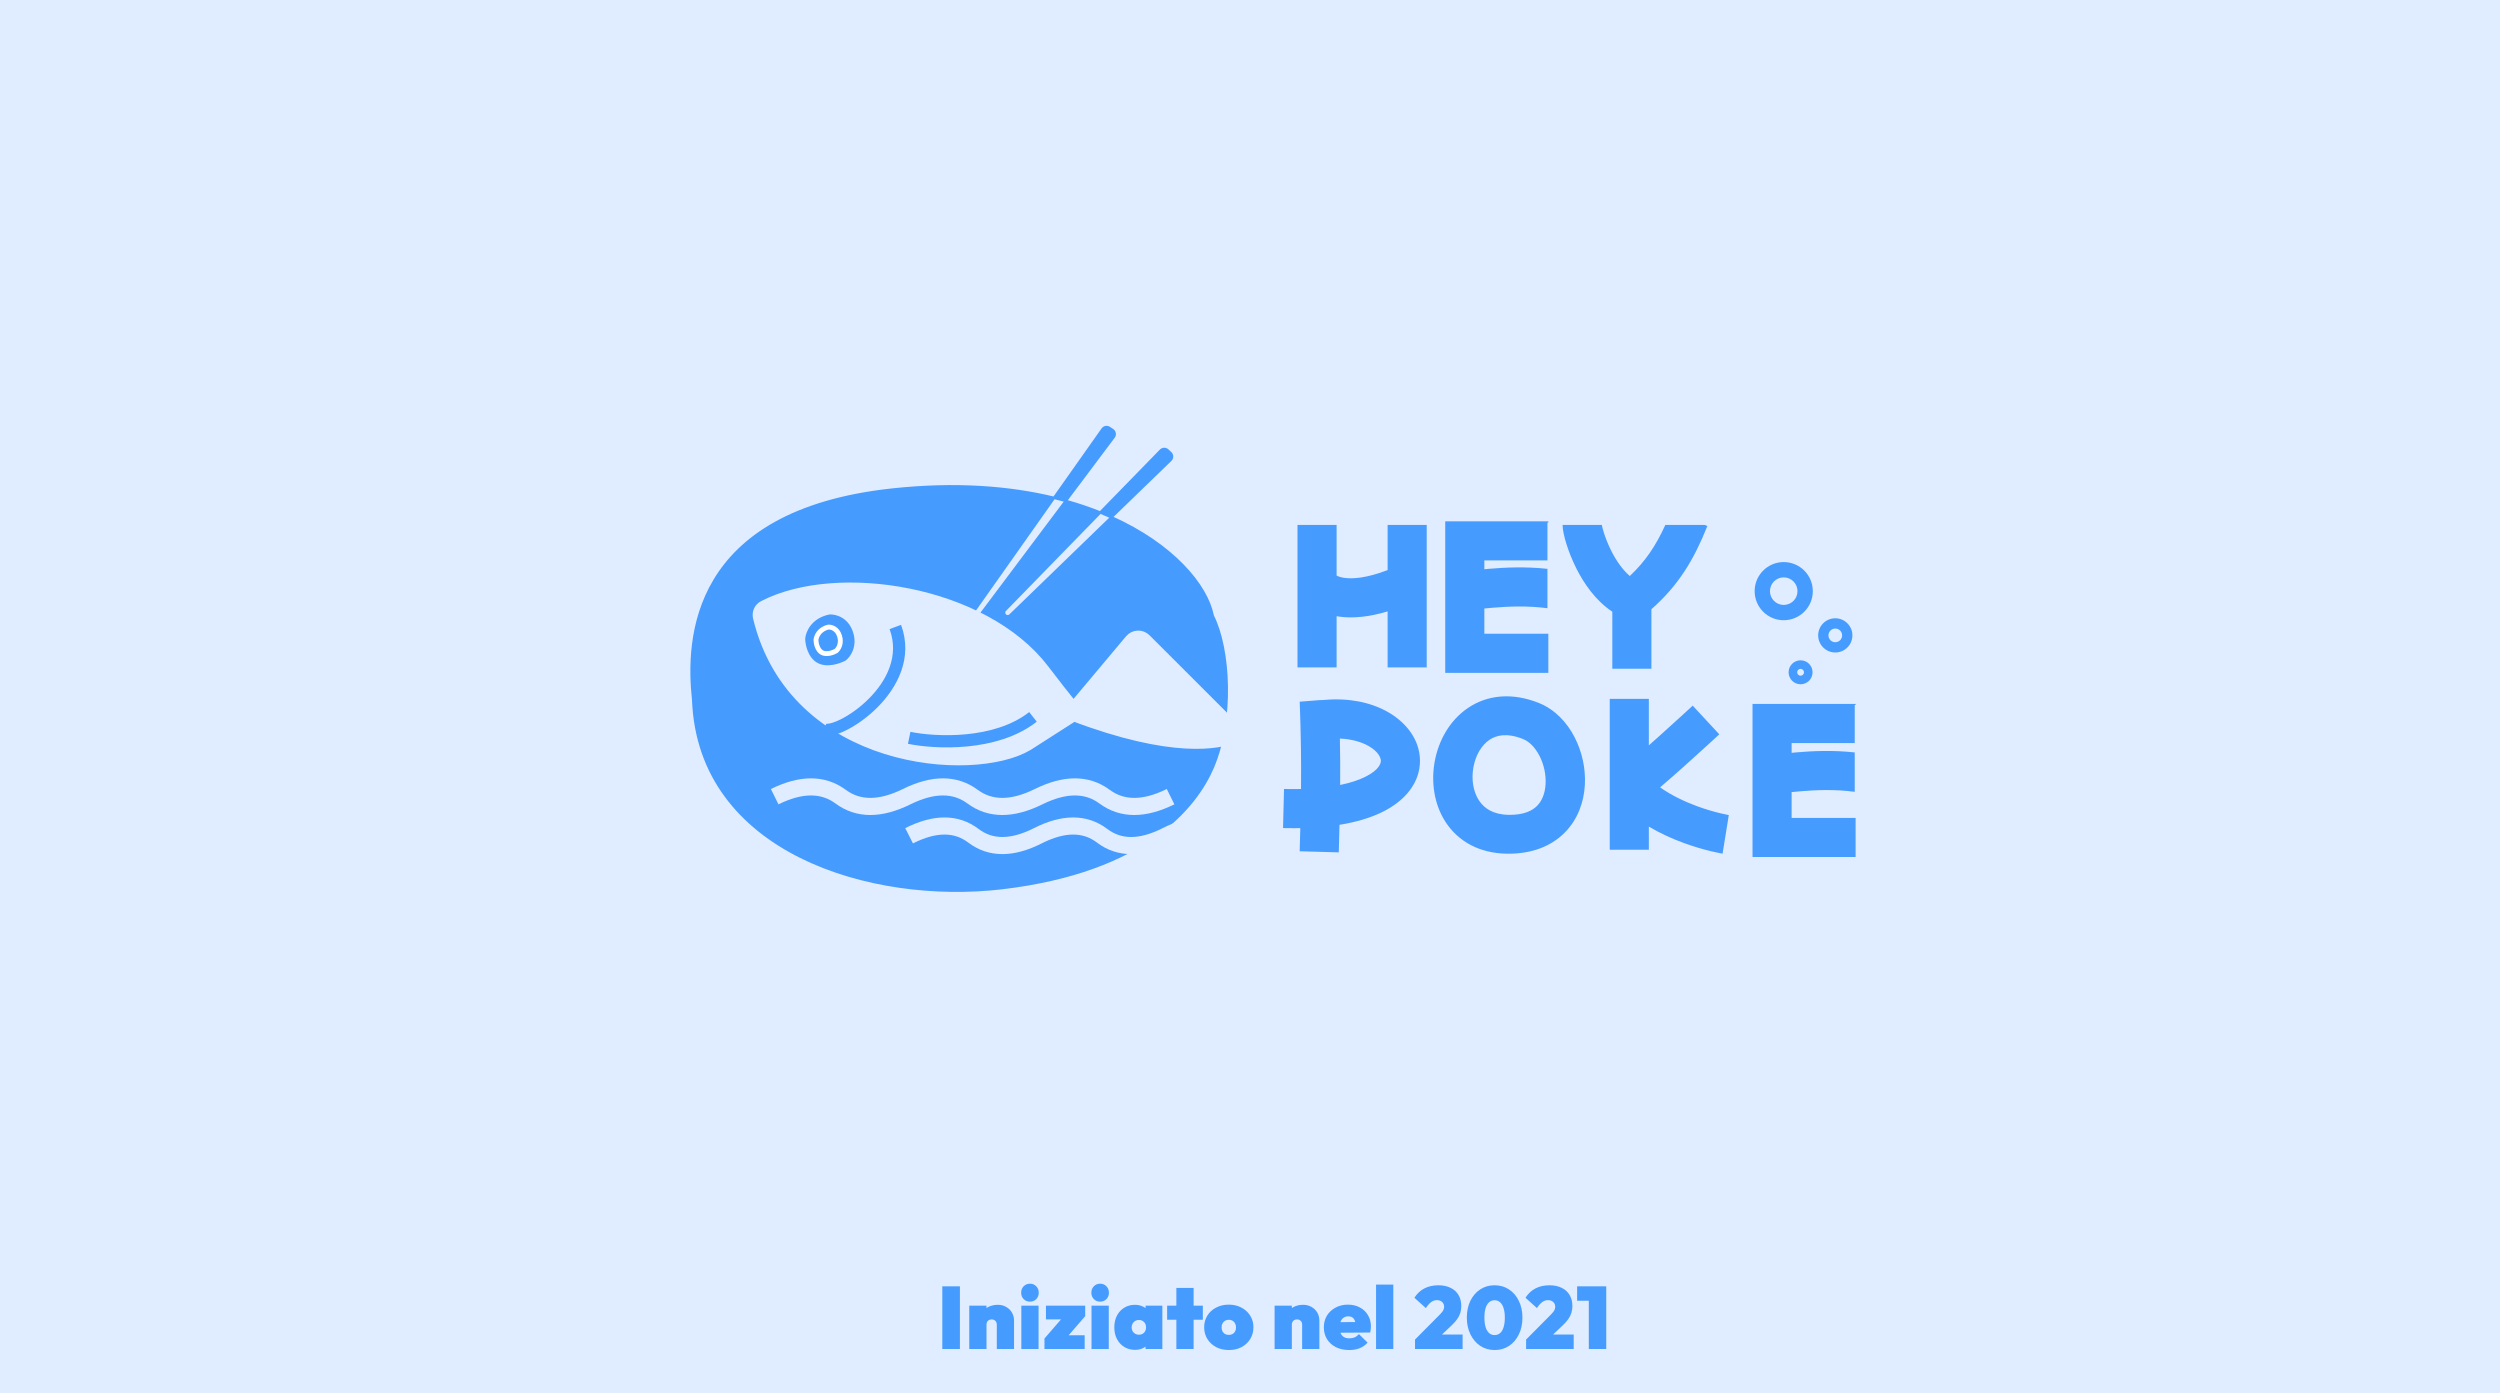 <svg width="1023" height="570" viewBox="0 0 1023 570" fill="none" xmlns="http://www.w3.org/2000/svg">
<rect width="1023" height="570" fill="#E0ECFF"/>
<path d="M432.181 282.841C407.993 251.038 348.634 241.755 318.977 257.129C317.826 257.726 317.263 259.056 317.566 260.317C331.852 319.672 404.403 324.8 425.964 311.847L445.23 299.511C441.145 294.444 436.781 288.889 432.181 282.841Z" fill="#E0ECFF"/>
<path d="M510.302 308.647C511.661 308.083 510.764 307.248 509.723 306.208L473.894 270.41C472.649 269.167 470.606 269.256 469.475 270.605L445.23 299.511C486.438 315.209 504.95 310.872 510.302 308.647Z" fill="#E0ECFF"/>
<path d="M445.23 299.511L425.964 311.847C404.403 324.8 331.852 319.672 317.566 260.317C317.263 259.056 317.826 257.726 318.977 257.129C348.634 241.755 407.993 251.038 432.181 282.841C436.781 288.889 441.145 294.444 445.23 299.511ZM445.23 299.511L469.475 270.605C470.606 269.256 472.649 269.167 473.894 270.41L509.723 306.208C510.764 307.248 511.661 308.083 510.302 308.647C504.95 310.872 486.438 315.209 445.23 299.511Z" stroke="#E0ECFF" stroke-width="7"/>
<path fill-rule="evenodd" clip-rule="evenodd" d="M370.019 265.429C374.062 276.344 368.918 286.518 361.465 293.967C357.772 297.658 353.648 300.522 350.163 302.277C348.416 303.157 346.9 303.722 345.731 303.992C344.732 304.223 344.268 304.173 344.153 304.161C344.117 304.157 344.115 304.157 344.142 304.17L341.914 308.646C343.448 309.41 345.326 309.218 346.857 308.864C348.531 308.477 350.433 307.739 352.412 306.743C356.379 304.745 360.935 301.565 364.999 297.503C373.062 289.445 379.741 277.28 374.707 263.692L370.019 265.429ZM345.413 259.443C337.927 260.944 335.672 266.699 335.481 269.389C335.506 271.742 336.536 277.003 340.451 279.223C344.367 281.442 349.828 279.508 352.069 278.263C353.905 276.884 357.066 272.607 355.016 266.533C352.967 260.459 347.76 259.276 345.413 259.443Z" fill="#469BFF"/>
<path d="M377.114 308.228C387.613 310.384 412.442 311.688 427.765 299.653" stroke="#469BFF" stroke-width="5"/>
<path d="M385.593 552V526.368H392.793V552H385.593ZM407.89 552V542.064C407.89 541.368 407.686 540.84 407.278 540.48C406.894 540.096 406.402 539.904 405.802 539.904C405.394 539.904 405.022 539.988 404.686 540.156C404.374 540.324 404.122 540.576 403.93 540.912C403.762 541.224 403.678 541.608 403.678 542.064L400.942 540.84C400.942 539.4 401.254 538.164 401.878 537.132C402.526 536.1 403.402 535.308 404.506 534.756C405.634 534.204 406.906 533.928 408.322 533.928C409.594 533.928 410.722 534.216 411.706 534.792C412.714 535.344 413.506 536.112 414.082 537.096C414.658 538.056 414.946 539.172 414.946 540.444V552H407.89ZM396.622 552V534.288H403.678V552H396.622ZM417.926 552V534.288H424.982V552H417.926ZM421.454 532.632C420.422 532.632 419.558 532.284 418.862 531.588C418.19 530.868 417.854 529.992 417.854 528.96C417.854 527.928 418.19 527.064 418.862 526.368C419.558 525.648 420.422 525.288 421.454 525.288C422.51 525.288 423.374 525.648 424.046 526.368C424.718 527.064 425.054 527.928 425.054 528.96C425.054 529.992 424.718 530.868 424.046 531.588C423.374 532.284 422.51 532.632 421.454 532.632ZM427.397 547.716L435.317 538.572H444.065L436.145 547.716H427.397ZM427.397 552V547.716L431.609 546.384H443.849V552H427.397ZM428.009 539.904V534.288H444.065V538.572L439.853 539.904H428.009ZM446.648 552V534.288H453.704V552H446.648ZM450.176 532.632C449.144 532.632 448.28 532.284 447.584 531.588C446.912 530.868 446.576 529.992 446.576 528.96C446.576 527.928 446.912 527.064 447.584 526.368C448.28 525.648 449.144 525.288 450.176 525.288C451.232 525.288 452.096 525.648 452.768 526.368C453.44 527.064 453.776 527.928 453.776 528.96C453.776 529.992 453.44 530.868 452.768 531.588C452.096 532.284 451.232 532.632 450.176 532.632ZM464.435 552.36C462.779 552.36 461.315 551.964 460.043 551.172C458.771 550.38 457.775 549.3 457.055 547.932C456.335 546.54 455.975 544.944 455.975 543.144C455.975 541.344 456.335 539.748 457.055 538.356C457.775 536.964 458.771 535.884 460.043 535.116C461.315 534.324 462.779 533.928 464.435 533.928C465.467 533.928 466.415 534.108 467.279 534.468C468.167 534.804 468.899 535.284 469.475 535.908C470.075 536.532 470.459 537.252 470.627 538.068V548.22C470.459 549.036 470.075 549.756 469.475 550.38C468.899 551.004 468.167 551.496 467.279 551.856C466.415 552.192 465.467 552.36 464.435 552.36ZM466.019 546.168C466.907 546.168 467.615 545.892 468.143 545.34C468.695 544.764 468.971 544.032 468.971 543.144C468.971 542.544 468.851 542.028 468.611 541.596C468.371 541.14 468.023 540.78 467.567 540.516C467.135 540.252 466.631 540.12 466.055 540.12C465.479 540.12 464.963 540.252 464.507 540.516C464.075 540.78 463.727 541.14 463.463 541.596C463.199 542.052 463.067 542.568 463.067 543.144C463.067 543.72 463.187 544.236 463.427 544.692C463.691 545.148 464.051 545.508 464.507 545.772C464.963 546.036 465.467 546.168 466.019 546.168ZM468.755 552V547.248L469.727 542.928L468.755 538.644V534.288H475.631V552H468.755ZM481.368 552V527.016H488.424V552H481.368ZM477.588 540.048V534.288H492.204V540.048H477.588ZM502.862 552.432C500.918 552.432 499.178 552.036 497.642 551.244C496.13 550.428 494.93 549.312 494.042 547.896C493.178 546.48 492.746 544.884 492.746 543.108C492.746 541.332 493.178 539.748 494.042 538.356C494.906 536.964 496.094 535.872 497.606 535.08C499.142 534.264 500.882 533.856 502.826 533.856C504.77 533.856 506.498 534.264 508.01 535.08C509.522 535.872 510.71 536.964 511.574 538.356C512.462 539.748 512.906 541.332 512.906 543.108C512.906 544.884 512.474 546.48 511.61 547.896C510.746 549.312 509.558 550.428 508.046 551.244C506.534 552.036 504.806 552.432 502.862 552.432ZM502.826 546.24C503.426 546.24 503.942 546.12 504.374 545.88C504.83 545.616 505.178 545.256 505.418 544.8C505.658 544.32 505.778 543.768 505.778 543.144C505.778 542.52 505.646 541.98 505.382 541.524C505.142 541.044 504.806 540.684 504.374 540.444C503.942 540.18 503.426 540.048 502.826 540.048C502.25 540.048 501.734 540.18 501.278 540.444C500.846 540.708 500.498 541.08 500.234 541.56C499.994 542.016 499.874 542.556 499.874 543.18C499.874 543.78 499.994 544.32 500.234 544.8C500.498 545.256 500.846 545.616 501.278 545.88C501.734 546.12 502.25 546.24 502.826 546.24ZM532.835 552V542.064C532.835 541.368 532.631 540.84 532.223 540.48C531.839 540.096 531.347 539.904 530.747 539.904C530.339 539.904 529.967 539.988 529.631 540.156C529.319 540.324 529.067 540.576 528.875 540.912C528.707 541.224 528.623 541.608 528.623 542.064L525.887 540.84C525.887 539.4 526.199 538.164 526.823 537.132C527.471 536.1 528.347 535.308 529.451 534.756C530.579 534.204 531.851 533.928 533.267 533.928C534.539 533.928 535.667 534.216 536.651 534.792C537.659 535.344 538.451 536.112 539.027 537.096C539.603 538.056 539.891 539.172 539.891 540.444V552H532.835ZM521.567 552V534.288H528.623V552H521.567ZM552.123 552.432C550.059 552.432 548.247 552.048 546.687 551.28C545.127 550.488 543.903 549.396 543.015 548.004C542.151 546.588 541.719 544.968 541.719 543.144C541.719 541.344 542.139 539.748 542.979 538.356C543.843 536.964 545.019 535.872 546.507 535.08C547.995 534.264 549.675 533.856 551.547 533.856C553.395 533.856 555.027 534.24 556.443 535.008C557.859 535.752 558.963 536.796 559.755 538.14C560.571 539.484 560.979 541.02 560.979 542.748C560.979 543.108 560.955 543.492 560.907 543.9C560.883 544.284 560.811 544.74 560.691 545.268L544.707 545.376V541.056L558.063 540.948L554.787 542.856C554.787 541.896 554.667 541.116 554.427 540.516C554.211 539.892 553.875 539.424 553.419 539.112C552.963 538.8 552.387 538.644 551.691 538.644C550.971 538.644 550.347 538.824 549.819 539.184C549.291 539.544 548.883 540.06 548.595 540.732C548.331 541.404 548.199 542.22 548.199 543.18C548.199 544.164 548.343 544.992 548.631 545.664C548.943 546.312 549.387 546.804 549.963 547.14C550.539 547.476 551.259 547.644 552.123 547.644C552.963 547.644 553.695 547.512 554.319 547.248C554.967 546.96 555.555 546.516 556.083 545.916L559.611 549.408C558.723 550.416 557.655 551.172 556.407 551.676C555.159 552.18 553.731 552.432 552.123 552.432ZM563.087 552V525.648H570.143V552H563.087ZM579.025 548.148L589.249 537.852C589.657 537.444 589.981 537.072 590.221 536.736C590.485 536.376 590.665 536.04 590.761 535.728C590.881 535.416 590.941 535.092 590.941 534.756C590.941 533.916 590.665 533.256 590.113 532.776C589.585 532.272 588.865 532.02 587.953 532.02C587.137 532.02 586.381 532.272 585.685 532.776C584.989 533.256 584.245 534.084 583.453 535.26L578.773 531.048C579.829 529.368 581.185 528.096 582.841 527.232C584.521 526.368 586.429 525.936 588.565 525.936C590.509 525.936 592.177 526.284 593.569 526.98C594.985 527.652 596.065 528.624 596.809 529.896C597.577 531.168 597.961 532.68 597.961 534.432C597.961 535.416 597.829 536.34 597.565 537.204C597.301 538.068 596.881 538.92 596.305 539.76C595.729 540.576 594.985 541.416 594.073 542.28L587.629 548.4L579.025 548.148ZM579.025 552V548.148L585.001 546.096H598.501V552H579.025ZM611.638 552.432C609.43 552.432 607.462 551.868 605.734 550.74C604.03 549.588 602.686 548.016 601.702 546.024C600.718 544.008 600.226 541.716 600.226 539.148C600.226 536.58 600.706 534.3 601.666 532.308C602.65 530.316 603.994 528.756 605.698 527.628C607.402 526.5 609.358 525.936 611.566 525.936C613.798 525.936 615.766 526.5 617.47 527.628C619.198 528.756 620.542 530.316 621.502 532.308C622.486 534.3 622.978 536.592 622.978 539.184C622.978 541.776 622.486 544.068 621.502 546.06C620.542 548.052 619.21 549.612 617.506 550.74C615.802 551.868 613.846 552.432 611.638 552.432ZM611.602 546.312C612.49 546.312 613.246 546.036 613.87 545.484C614.494 544.932 614.962 544.128 615.274 543.072C615.61 541.992 615.778 540.696 615.778 539.184C615.778 537.672 615.61 536.388 615.274 535.332C614.962 534.276 614.494 533.472 613.87 532.92C613.246 532.344 612.478 532.056 611.566 532.056C610.702 532.056 609.958 532.332 609.334 532.884C608.71 533.436 608.23 534.24 607.894 535.296C607.582 536.352 607.426 537.636 607.426 539.148C607.426 540.66 607.582 541.956 607.894 543.036C608.23 544.092 608.71 544.908 609.334 545.484C609.958 546.036 610.714 546.312 611.602 546.312ZM624.482 548.148L634.706 537.852C635.114 537.444 635.438 537.072 635.678 536.736C635.942 536.376 636.122 536.04 636.218 535.728C636.338 535.416 636.398 535.092 636.398 534.756C636.398 533.916 636.122 533.256 635.57 532.776C635.042 532.272 634.322 532.02 633.41 532.02C632.594 532.02 631.838 532.272 631.142 532.776C630.446 533.256 629.702 534.084 628.91 535.26L624.23 531.048C625.286 529.368 626.642 528.096 628.298 527.232C629.978 526.368 631.886 525.936 634.022 525.936C635.966 525.936 637.634 526.284 639.026 526.98C640.442 527.652 641.522 528.624 642.266 529.896C643.034 531.168 643.418 532.68 643.418 534.432C643.418 535.416 643.286 536.34 643.022 537.204C642.758 538.068 642.338 538.92 641.762 539.76C641.186 540.576 640.442 541.416 639.53 542.28L633.086 548.4L624.482 548.148ZM624.482 552V548.148L630.458 546.096H643.958V552H624.482ZM650.147 552V526.368H657.275V552H650.147ZM645.359 532.272V526.368H656.915V532.272H645.359Z" fill="#469BFF"/>
<path fill-rule="evenodd" clip-rule="evenodd" d="M599.393 213.324H591.393V221.324V241.08C591.392 241.145 591.392 241.21 591.393 241.275V267.336V275.336H599.393H633.577V259.336H607.393V249.002C608.52 248.891 609.733 248.776 611.035 248.666C617.178 248.151 625.053 247.807 633.216 248.885V232.771C624.18 231.789 615.825 232.209 609.698 232.722C608.893 232.79 608.122 232.859 607.393 232.928V229.324H633.216V213.847H633.577V213.324H599.393ZM530.94 214.794V238.594V273.103H546.94V252.157C547.325 252.225 547.714 252.285 548.109 252.338C553.543 253.07 560.072 252.509 567.812 250.183V273.103H583.812V238.594V214.794H567.812V233.279C559.266 236.558 553.61 236.935 550.246 236.481C548.624 236.263 547.582 235.874 546.94 235.535V214.794H530.94ZM717.133 288.053H725.133H759.317V288.475H758.956V304.053H733.133V308.052C733.859 307.982 734.627 307.912 735.429 307.844C741.556 307.323 749.914 306.898 758.956 307.892V324.009C750.799 322.916 742.927 323.265 736.784 323.787C735.478 323.897 734.263 324.015 733.133 324.128V334.685H759.317V350.685H725.133H717.133V342.685V316.401C717.132 316.36 717.132 316.32 717.132 316.279L717.132 316.253L717.133 316.208V296.053V288.053ZM666.921 235.699C673.36 229.633 677.624 223.214 681.454 214.807H697.589L698.656 215.234C693.149 228.997 686.94 239.436 675.756 249.29V273.658H659.756V250.307C652.805 245.692 648.101 238.631 645.136 232.791C643.255 229.083 641.878 225.482 640.96 222.535C640.155 219.948 639.412 216.961 639.412 214.807H655.412C655.412 214.607 655.417 214.628 655.47 214.883L655.47 214.883L655.471 214.883C655.553 215.277 655.754 216.228 656.236 217.777C656.919 219.968 657.971 222.727 659.404 225.549C661.498 229.675 664.055 233.257 666.921 235.699ZM548.285 302.221C548.411 308.842 548.439 314.952 548.39 321.206C552.652 320.332 556.003 319.189 558.558 317.936C564.585 314.982 565.057 312.158 565.052 311.329C565.044 310.163 564.134 307.548 559.871 305.177C557.068 303.617 553.15 302.427 548.285 302.221ZM548.118 337.516C555.058 336.395 560.871 334.622 565.601 332.303C574.893 327.748 581.111 320.359 581.051 311.225C580.994 302.428 575.085 295.331 567.649 291.194C560.72 287.34 551.715 285.492 541.657 286.432L539.85 286.499L531.846 287.131C532.357 300.979 532.489 311.547 532.374 322.862C530.184 322.916 527.867 322.916 525.418 322.856L525.023 338.851C527.459 338.911 529.811 338.917 532.081 338.873C532.008 341.871 531.924 345.01 531.831 348.341L547.825 348.785C547.936 344.791 548.035 341.064 548.118 337.516ZM623.26 302.426C625.592 303.36 628.044 305.612 629.906 309.187C631.746 312.72 632.675 316.946 632.454 320.857C632.233 324.762 630.922 327.81 628.923 329.804C627.045 331.679 623.684 333.503 617.487 333.435C611.003 333.363 607.309 330.769 605.182 327.519C602.86 323.971 602.003 318.955 602.924 313.928C603.849 308.876 606.36 304.865 609.457 302.755C612.191 300.892 616.514 299.724 623.26 302.426ZM616.792 349.336C626.505 349.443 634.515 346.464 640.183 340.808C645.73 335.272 648.139 328.063 648.525 321.238C648.911 314.421 647.335 307.445 644.27 301.559C641.226 295.714 636.374 290.329 629.714 287.661C618.788 283.285 608.588 284.32 600.609 289.757C592.992 294.946 588.598 303.33 587.087 311.583C585.57 319.861 586.744 329.059 591.581 336.45C596.612 344.139 605.203 349.207 616.792 349.336ZM658.707 321.751V285.966H674.707V304.997C675.958 303.895 677.233 302.762 678.5 301.63C682.153 298.365 685.693 295.143 688.323 292.735C689.638 291.532 690.722 290.534 691.478 289.837C691.855 289.489 692.15 289.216 692.351 289.031L692.578 288.821L692.636 288.768L692.65 288.755L692.653 288.752L692.654 288.751C692.654 288.751 692.654 288.751 698.093 294.617C703.532 300.484 703.532 300.484 703.532 300.484L703.53 300.485L703.526 300.489L703.51 300.504L703.449 300.56L703.214 300.778C703.009 300.968 702.708 301.246 702.324 301.6C701.557 302.307 700.458 303.318 699.128 304.536C696.47 306.97 692.879 310.237 689.163 313.559C685.811 316.555 682.319 319.629 679.302 322.185C684.08 325.552 689.491 328.084 694.499 329.921C698.199 331.277 701.498 332.189 703.857 332.758C705.033 333.041 705.965 333.237 706.585 333.359C706.894 333.42 707.124 333.462 707.267 333.488L707.344 333.502L707.414 333.513L707.426 333.515C707.424 333.515 707.422 333.515 706.152 341.413C704.881 349.312 704.879 349.312 704.877 349.311L704.872 349.31L704.861 349.309L704.831 349.304L704.744 349.289C704.673 349.277 704.579 349.261 704.462 349.24C704.227 349.198 703.901 349.138 703.492 349.057C702.673 348.896 701.521 348.653 700.106 348.312C697.285 347.631 693.381 346.552 688.992 344.943C684.66 343.355 679.664 341.182 674.707 338.247V347.705H658.707V321.751Z" fill="#469BFF"/>
<path d="M317 334C327 328.667 335.333 328.667 342 334C348.667 339.333 357 339.333 367 334C377 328.667 385.333 328.667 392 334C398.667 339.333 407 339.333 417 334C427 328.667 435.333 328.667 442 334C448.667 339.333 457 339.333 467 334" stroke="#E0ECFF" stroke-width="7"/>
<path fill-rule="evenodd" clip-rule="evenodd" d="M729.9 253.8C736.472 253.8 741.8 248.472 741.8 241.9C741.8 235.328 736.472 230 729.9 230C723.328 230 718 235.328 718 241.9C718 248.472 723.328 253.8 729.9 253.8ZM729.9 247.537C733.013 247.537 735.537 245.013 735.537 241.9C735.537 238.787 733.013 236.263 729.9 236.263C726.787 236.263 724.263 238.787 724.263 241.9C724.263 245.013 726.787 247.537 729.9 247.537Z" fill="#469BFF"/>
<path fill-rule="evenodd" clip-rule="evenodd" d="M751 267C754.866 267 758 263.866 758 260C758 256.134 754.866 253 751 253C747.134 253 744 256.134 744 260C744 263.866 747.134 267 751 267ZM751 262.8C752.546 262.8 753.8 261.546 753.8 260C753.8 258.454 752.546 257.2 751 257.2C749.454 257.2 748.2 258.454 748.2 260C748.2 261.546 749.454 262.8 751 262.8Z" fill="#469BFF"/>
<path fill-rule="evenodd" clip-rule="evenodd" d="M736.798 280C739.505 280 741.698 277.806 741.698 275.1C741.698 272.394 739.505 270.2 736.798 270.2C734.092 270.2 731.898 272.394 731.898 275.1C731.898 277.806 734.092 280 736.798 280ZM736.798 276.5C737.572 276.5 738.198 275.873 738.198 275.1C738.198 274.327 737.572 273.7 736.798 273.7C736.025 273.7 735.398 274.327 735.398 275.1C735.398 275.873 736.025 276.5 736.798 276.5Z" fill="#469BFF"/>
<path d="M340.411 272.528C340.031 271.511 339.899 270.479 339.893 269.853C340.015 268.49 341.172 265.469 344.984 264.606C346.067 264.544 348.553 265.113 349.541 268.242C350.549 271.435 348.975 273.663 348.114 274.378C347.522 274.714 346.516 275.145 345.416 275.35C344.266 275.563 343.154 275.504 342.29 274.999C341.408 274.484 340.8 273.57 340.411 272.528Z" fill="#469BFF" stroke="white" stroke-width="2"/>
<path fill-rule="evenodd" clip-rule="evenodd" d="M453.922 175.083C453.021 174.48 451.803 174.706 451.178 175.592L431.318 203.72C413.079 199.303 391.031 197.563 365.188 200.34C282.583 209.218 280.971 261.535 283.669 286.468C286.073 348.682 356.486 369.691 409.943 363.409C468.934 356.477 489.525 329.736 496.257 314.029C504.612 294.534 503.183 265.797 496.257 252.017C493.76 239.497 479.921 222.921 454.803 211.66L478.988 188.245C479.814 187.446 479.798 186.117 478.953 185.338L477.768 184.245C476.972 183.511 475.736 183.544 474.98 184.319L450.219 209.716C445.831 207.957 441.132 206.361 436.123 204.968L455.733 178.829C456.422 177.911 456.199 176.603 455.244 175.966L453.922 175.083ZM450.219 209.716L411.27 249.666C410.764 250.185 410.705 250.993 411.131 251.579C411.663 252.311 412.719 252.403 413.369 251.774L454.803 211.66C453.315 210.992 451.787 210.344 450.219 209.716ZM436.123 204.968L401.115 251.632C400.574 252.354 399.519 252.428 398.882 251.79C398.373 251.28 398.304 250.478 398.72 249.889L431.318 203.72C432.95 204.115 434.552 204.532 436.123 204.968Z" fill="#469BFF"/>
<path d="M451.178 175.592L450.769 175.304V175.304L451.178 175.592ZM453.922 175.083L454.2 174.667V174.667L453.922 175.083ZM365.188 200.34L365.134 199.843L365.188 200.34ZM283.669 286.468L284.169 286.449L284.168 286.432L284.166 286.415L283.669 286.468ZM409.943 363.409L409.885 362.913H409.885L409.943 363.409ZM496.257 314.029L495.797 313.832L496.257 314.029ZM496.257 252.017L495.766 252.115L495.78 252.181L495.81 252.242L496.257 252.017ZM478.988 188.245L479.336 188.605L479.336 188.605L478.988 188.245ZM478.953 185.338L478.614 185.706L478.614 185.706L478.953 185.338ZM477.768 184.245L478.107 183.878L478.107 183.878L477.768 184.245ZM474.98 184.319L475.338 184.668V184.668L474.98 184.319ZM455.733 178.829L456.133 179.129V179.129L455.733 178.829ZM455.244 175.966L454.967 176.381V176.381L455.244 175.966ZM411.27 249.666L410.912 249.317L411.27 249.666ZM411.131 251.579L410.727 251.873V251.873L411.131 251.579ZM413.369 251.774L413.022 251.414L413.369 251.774ZM401.115 251.632L401.515 251.932L401.115 251.632ZM398.882 251.79L399.236 251.437H399.236L398.882 251.79ZM398.72 249.889L398.312 249.6L398.72 249.889ZM451.586 175.881C452.055 175.216 452.968 175.047 453.645 175.498L454.2 174.667C453.073 173.914 451.551 174.196 450.769 175.304L451.586 175.881ZM431.726 204.008L451.586 175.881L450.769 175.304L430.91 203.431L431.726 204.008ZM365.241 200.837C391.032 198.065 413.022 199.804 431.2 204.206L431.436 203.234C413.136 198.803 391.03 197.06 365.134 199.843L365.241 200.837ZM284.166 286.415C282.821 273.983 282.563 254.805 292.869 237.641C303.158 220.505 324.048 205.264 365.241 200.837L365.134 199.843C323.723 204.293 302.505 219.65 292.011 237.126C281.535 254.573 281.819 274.021 283.172 286.522L284.166 286.415ZM409.885 362.913C383.233 366.045 352.367 362.369 327.884 350.177C303.42 337.993 285.362 317.33 284.169 286.449L283.17 286.488C284.381 317.82 302.732 338.768 327.439 351.072C352.128 363.368 383.197 367.056 410.001 363.906L409.885 362.913ZM495.797 313.832C489.143 329.359 468.715 356 409.885 362.913L410.001 363.906C469.152 356.955 489.907 330.114 496.716 314.226L495.797 313.832ZM495.81 252.242C499.227 259.04 501.309 269.586 501.487 280.888C501.665 292.184 499.939 304.167 495.797 313.832L496.716 314.226C500.929 304.396 502.666 292.263 502.487 280.872C502.308 269.487 500.213 258.775 496.703 251.792L495.81 252.242ZM454.599 212.116C479.642 223.344 493.314 239.818 495.766 252.115L496.747 251.919C494.205 239.176 480.2 222.498 455.008 211.203L454.599 212.116ZM478.64 187.886L454.456 211.3L455.151 212.019L479.336 188.605L478.64 187.886ZM478.614 185.706C479.248 186.29 479.26 187.287 478.64 187.886L479.336 188.605C480.368 187.606 480.348 185.945 479.292 184.971L478.614 185.706ZM477.429 184.613L478.614 185.706L479.292 184.971L478.107 183.878L477.429 184.613ZM475.338 184.668C475.905 184.087 476.832 184.062 477.429 184.613L478.107 183.878C477.111 182.96 475.567 183.001 474.622 183.97L475.338 184.668ZM450.577 210.065L475.338 184.668L474.622 183.97L449.861 209.367L450.577 210.065ZM435.989 205.45C440.981 206.838 445.662 208.428 450.033 210.18L450.405 209.251C445.999 207.486 441.283 205.884 436.257 204.487L435.989 205.45ZM455.333 178.529L435.723 204.668L436.523 205.268L456.133 179.129L455.333 178.529ZM454.967 176.381C455.682 176.86 455.85 177.84 455.333 178.529L456.133 179.129C456.994 177.982 456.715 176.347 455.522 175.55L454.967 176.381ZM453.645 175.498L454.967 176.381L455.522 175.55L454.2 174.667L453.645 175.498ZM411.628 250.015L450.577 210.065L449.861 209.367L410.912 249.317L411.628 250.015ZM411.536 251.285C411.253 250.896 411.292 250.36 411.628 250.015L410.912 249.317C410.236 250.011 410.158 251.09 410.727 251.873L411.536 251.285ZM413.022 251.414C412.59 251.832 411.889 251.771 411.536 251.285L410.727 251.873C411.437 252.851 412.849 252.973 413.717 252.133L413.022 251.414ZM454.456 211.3L413.022 251.414L413.717 252.133L455.151 212.019L454.456 211.3ZM450.033 210.18C451.595 210.805 453.117 211.451 454.599 212.116L455.008 211.203C453.513 210.533 451.979 209.882 450.405 209.251L450.033 210.18ZM435.723 204.668L400.716 251.332L401.515 251.932L436.523 205.268L435.723 204.668ZM400.716 251.332C400.357 251.81 399.658 251.86 399.236 251.437L398.528 252.143C399.38 252.997 400.791 252.898 401.515 251.932L400.716 251.332ZM399.236 251.437C398.898 251.099 398.853 250.567 399.129 250.177L398.312 249.6C397.756 250.388 397.847 251.461 398.528 252.143L399.236 251.437ZM399.129 250.177L431.726 204.008L430.91 203.431L398.312 249.6L399.129 250.177ZM431.2 204.206C432.827 204.6 434.424 205.015 435.989 205.45L436.257 204.487C434.68 204.048 433.073 203.63 431.436 203.234L431.2 204.206Z" fill="#469BFF"/>
<path d="M426.181 274.841C401.993 243.038 342.634 233.755 312.977 249.129C311.826 249.726 311.263 251.056 311.566 252.317C325.852 311.672 398.403 316.8 419.964 303.847L439.23 291.511C435.145 286.444 430.781 280.889 426.181 274.841Z" fill="#E0ECFF"/>
<path d="M504.302 300.647C505.661 300.083 504.764 299.248 503.723 298.208L467.894 262.41C466.649 261.167 464.606 261.256 463.475 262.605L439.23 291.511C480.438 307.209 498.95 302.872 504.302 300.647Z" fill="#E0ECFF"/>
<path d="M439.23 291.511L419.964 303.847C398.403 316.8 325.852 311.672 311.566 252.317C311.263 251.056 311.826 249.726 312.977 249.129C342.634 233.755 401.993 243.038 426.181 274.841C430.781 280.889 435.145 286.444 439.23 291.511ZM439.23 291.511L463.475 262.605C464.606 261.256 466.649 261.167 467.894 262.41L503.723 298.208C504.764 299.248 505.661 300.083 504.302 300.647C498.95 302.872 480.438 307.209 439.23 291.511Z" stroke="#E0ECFF" stroke-width="7"/>
<path fill-rule="evenodd" clip-rule="evenodd" d="M364.019 257.429C368.062 268.344 362.918 278.518 355.465 285.967C351.772 289.658 347.648 292.522 344.163 294.277C342.416 295.157 340.9 295.722 339.731 295.992C338.732 296.223 338.268 296.173 338.153 296.161C338.117 296.157 338.115 296.157 338.142 296.17L335.914 300.646C337.448 301.41 339.326 301.218 340.857 300.864C342.531 300.477 344.433 299.739 346.412 298.743C350.379 296.745 354.935 293.565 358.999 289.503C367.062 281.445 373.741 269.28 368.707 255.692L364.019 257.429ZM339.413 251.443C331.927 252.944 329.672 258.699 329.481 261.389C329.506 263.742 330.536 269.003 334.451 271.223C338.367 273.442 343.828 271.508 346.069 270.263C347.905 268.884 351.066 264.607 349.016 258.533C346.967 252.459 341.76 251.276 339.413 251.443Z" fill="#469BFF"/>
<path d="M372 342C382.533 336.667 391.311 336.667 398.333 342C405.356 347.333 414.133 347.333 424.667 342C435.2 336.667 443.978 336.667 451 342C458.022 347.333 466.8 347.333 477.333 342C487.867 336.667 496.644 336.667 503.667 342C510.689 347.333 519.467 347.333 530 342" stroke="#E0ECFF" stroke-width="7"/>
<path d="M317 326C327.8 320.667 336.8 320.667 344 326C351.2 331.333 360.2 331.333 371 326C381.8 320.667 390.8 320.667 398 326C405.2 331.333 414.2 331.333 425 326C435.8 320.667 444.8 320.667 452 326C459.2 331.333 468.2 331.333 479 326" stroke="#E0ECFF" stroke-width="7"/>
<path d="M334.411 264.528C334.031 263.511 333.899 262.479 333.893 261.853C334.015 260.49 335.172 257.469 338.984 256.606C340.067 256.544 342.553 257.113 343.541 260.242C344.549 263.435 342.975 265.663 342.114 266.378C341.522 266.714 340.516 267.145 339.416 267.35C338.266 267.563 337.154 267.504 336.29 266.999C335.408 266.484 334.8 265.57 334.411 264.528Z" fill="#469BFF" stroke="white" stroke-width="2"/>
<path d="M372.04 301.921C382.539 304.077 407.368 305.381 422.691 293.346" stroke="#469BFF" stroke-width="5"/>
</svg>
